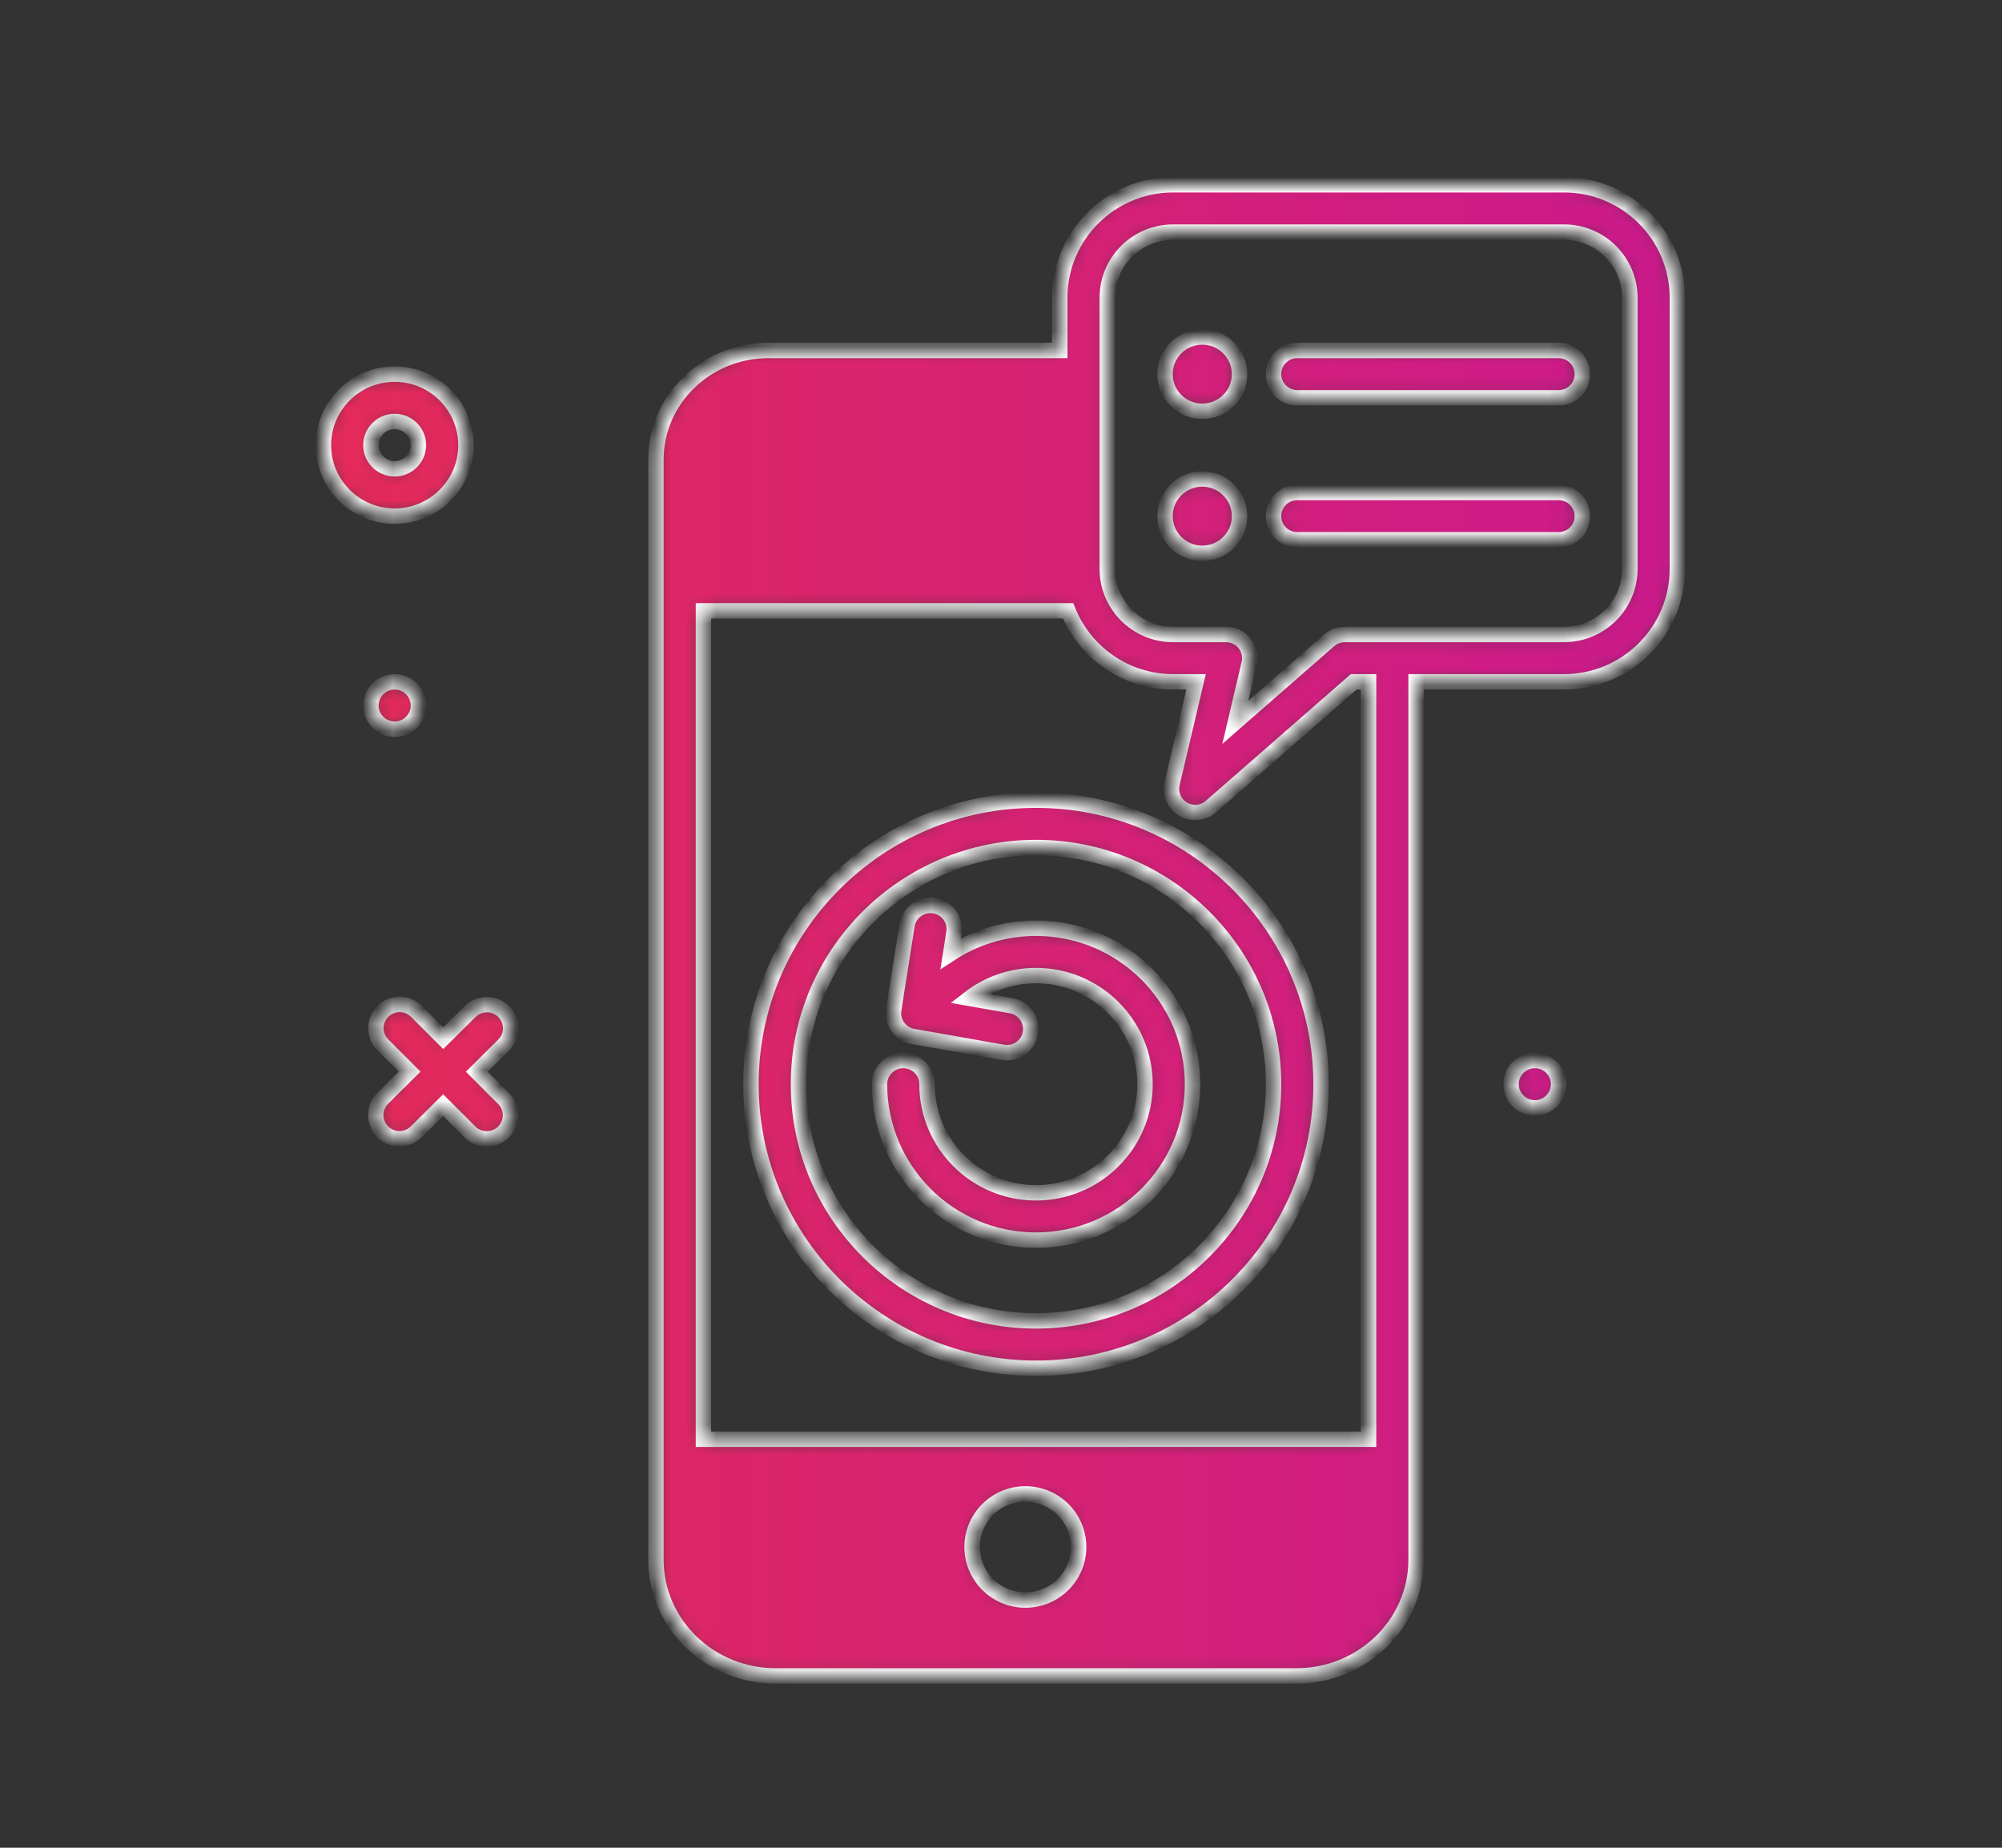 <?xml version="1.0" encoding="UTF-8"?>
<svg xmlns="http://www.w3.org/2000/svg" width="130" height="120" viewBox="0 0 130 120" fill="none">
  <rect x="0" y="0" width="130" height="120" fill="#333333" stroke="none"/>
  <mask id="path-1-inside-1_704_1017" fill="white">
    <path d="M101.561 12H76.174C72.116 12 68.816 15.29 68.816 19.333V22.76H49.897C45.869 22.76 42.593 25.939 42.593 29.848V101.297C42.593 105.457 46.082 108.841 50.37 108.841H84.176C88.464 108.841 91.953 105.457 91.953 101.297V44.28H101.562C105.619 44.28 108.919 40.99 108.919 36.947V19.333C108.919 15.29 105.619 12 101.561 12ZM66.583 103.914C64.673 103.914 63.124 102.371 63.124 100.467C63.124 98.564 64.673 97.02 66.583 97.02C68.493 97.02 70.041 98.564 70.041 100.467C70.041 102.371 68.493 103.914 66.583 103.914ZM88.868 93.47H45.678V39.669H69.354C70.442 42.366 73.083 44.28 76.174 44.28H77.667L76.111 50.879C75.957 51.529 76.243 52.203 76.819 52.548C77.064 52.695 77.339 52.767 77.612 52.767C77.977 52.767 78.342 52.638 78.629 52.386L87.905 44.28H88.868V93.47ZM105.835 36.947C105.835 39.296 103.917 41.206 101.561 41.206H87.325C86.952 41.206 86.59 41.342 86.308 41.587L80.215 46.912L81.115 43.094C81.222 42.638 81.115 42.156 80.822 41.789C80.529 41.42 80.085 41.206 79.613 41.206H76.174C73.818 41.206 71.901 39.296 71.901 36.947V19.333C71.901 16.985 73.818 15.074 76.174 15.074H101.561C103.917 15.074 105.835 16.985 105.835 19.333V36.947ZM80.491 24.297C80.491 25.63 79.408 26.71 78.071 26.71C76.734 26.71 75.65 25.63 75.65 24.297C75.65 22.965 76.733 21.885 78.071 21.885C79.407 21.885 80.491 22.965 80.491 24.297ZM102.75 24.297C102.75 25.146 102.06 25.834 101.207 25.834H84.24C83.388 25.834 82.698 25.146 82.698 24.297C82.698 23.448 83.388 22.76 84.24 22.76H101.207C102.06 22.76 102.75 23.448 102.75 24.297ZM80.491 33.52C80.491 34.853 79.408 35.933 78.071 35.933C76.734 35.933 75.65 34.853 75.65 33.52C75.65 32.188 76.733 31.108 78.071 31.108C79.407 31.108 80.491 32.188 80.491 33.52ZM102.75 33.52C102.75 34.369 102.06 35.057 101.207 35.057H84.24C83.388 35.057 82.698 34.369 82.698 33.52C82.698 32.671 83.388 31.983 84.24 31.983H101.207C102.06 31.983 102.75 32.671 102.75 33.52ZM67.273 51.966C57.067 51.966 48.764 60.241 48.764 70.412C48.764 80.583 57.067 88.858 67.273 88.858C77.48 88.858 85.783 80.583 85.783 70.412C85.783 60.241 77.48 51.966 67.273 51.966ZM67.273 85.784C58.769 85.784 51.849 78.888 51.849 70.412C51.849 61.936 58.769 55.041 67.273 55.041C75.778 55.041 82.698 61.936 82.698 70.412C82.698 78.888 75.778 85.784 67.273 85.784ZM77.437 70.412C77.437 75.997 72.877 80.54 67.273 80.54C61.67 80.54 57.11 75.997 57.11 70.412C57.11 69.563 57.801 68.875 58.653 68.875C59.505 68.875 60.195 69.563 60.195 70.412C60.195 74.302 63.37 77.466 67.273 77.466C71.176 77.466 74.352 74.302 74.352 70.412C74.352 66.522 71.177 63.358 67.273 63.358C65.678 63.358 64.171 63.887 62.944 64.836L65.657 65.313C66.496 65.461 67.056 66.259 66.907 67.095C66.776 67.841 66.126 68.365 65.39 68.365C65.301 68.365 65.211 68.357 65.121 68.341L59.293 67.314C58.466 67.169 57.907 66.39 58.036 65.562L58.895 60.1C59.028 59.262 59.814 58.687 60.657 58.819C61.5 58.951 62.075 59.736 61.944 60.575L61.732 61.923C63.358 60.865 65.268 60.283 67.273 60.283C72.877 60.284 77.437 64.827 77.437 70.412ZM32.706 67.869L30.96 69.602L32.7 71.343C33.301 71.944 33.3 72.918 32.696 73.516C32.395 73.815 32.001 73.965 31.607 73.965C31.212 73.965 30.816 73.814 30.515 73.512L28.775 71.772L27.029 73.506C26.729 73.805 26.335 73.954 25.941 73.954C25.546 73.954 25.149 73.803 24.848 73.501C24.247 72.9 24.249 71.927 24.853 71.328L26.598 69.595L24.858 67.854C24.257 67.253 24.259 66.279 24.863 65.681C25.465 65.082 26.443 65.082 27.044 65.685L28.783 67.425L30.529 65.691C31.132 65.093 32.109 65.093 32.71 65.696C33.312 66.297 33.31 67.27 32.706 67.869ZM30.255 28.909C30.255 26.366 28.179 24.297 25.627 24.297C23.076 24.297 21 26.366 21 28.909C21 31.452 23.076 33.52 25.627 33.52C28.179 33.52 30.255 31.452 30.255 28.909ZM24.085 28.909C24.085 28.061 24.777 27.372 25.627 27.372C26.478 27.372 27.17 28.061 27.17 28.909C27.17 29.756 26.478 30.446 25.627 30.446C24.777 30.446 24.085 29.756 24.085 28.909ZM24.085 45.818C24.085 44.969 24.776 44.28 25.627 44.28C26.479 44.28 27.17 44.969 27.17 45.818C27.17 46.666 26.479 47.355 25.627 47.355C24.776 47.355 24.085 46.666 24.085 45.818ZM101.207 70.412C101.207 71.261 100.517 71.949 99.665 71.949C98.813 71.949 98.122 71.261 98.122 70.412C98.122 69.563 98.813 68.875 99.665 68.875C100.517 68.875 101.207 69.563 101.207 70.412Z"></path>
  </mask>
  <path d="M101.561 12H76.174C72.116 12 68.816 15.29 68.816 19.333V22.76H49.897C45.869 22.76 42.593 25.939 42.593 29.848V101.297C42.593 105.457 46.082 108.841 50.37 108.841H84.176C88.464 108.841 91.953 105.457 91.953 101.297V44.28H101.562C105.619 44.28 108.919 40.99 108.919 36.947V19.333C108.919 15.29 105.619 12 101.561 12ZM66.583 103.914C64.673 103.914 63.124 102.371 63.124 100.467C63.124 98.564 64.673 97.02 66.583 97.02C68.493 97.02 70.041 98.564 70.041 100.467C70.041 102.371 68.493 103.914 66.583 103.914ZM88.868 93.47H45.678V39.669H69.354C70.442 42.366 73.083 44.28 76.174 44.28H77.667L76.111 50.879C75.957 51.529 76.243 52.203 76.819 52.548C77.064 52.695 77.339 52.767 77.612 52.767C77.977 52.767 78.342 52.638 78.629 52.386L87.905 44.28H88.868V93.47ZM105.835 36.947C105.835 39.296 103.917 41.206 101.561 41.206H87.325C86.952 41.206 86.59 41.342 86.308 41.587L80.215 46.912L81.115 43.094C81.222 42.638 81.115 42.156 80.822 41.789C80.529 41.42 80.085 41.206 79.613 41.206H76.174C73.818 41.206 71.901 39.296 71.901 36.947V19.333C71.901 16.985 73.818 15.074 76.174 15.074H101.561C103.917 15.074 105.835 16.985 105.835 19.333V36.947ZM80.491 24.297C80.491 25.63 79.408 26.71 78.071 26.71C76.734 26.71 75.65 25.63 75.65 24.297C75.65 22.965 76.733 21.885 78.071 21.885C79.407 21.885 80.491 22.965 80.491 24.297ZM102.75 24.297C102.75 25.146 102.06 25.834 101.207 25.834H84.24C83.388 25.834 82.698 25.146 82.698 24.297C82.698 23.448 83.388 22.76 84.24 22.76H101.207C102.06 22.76 102.75 23.448 102.75 24.297ZM80.491 33.52C80.491 34.853 79.408 35.933 78.071 35.933C76.734 35.933 75.65 34.853 75.65 33.52C75.65 32.188 76.733 31.108 78.071 31.108C79.407 31.108 80.491 32.188 80.491 33.52ZM102.75 33.52C102.75 34.369 102.06 35.057 101.207 35.057H84.24C83.388 35.057 82.698 34.369 82.698 33.52C82.698 32.671 83.388 31.983 84.24 31.983H101.207C102.06 31.983 102.75 32.671 102.75 33.52ZM67.273 51.966C57.067 51.966 48.764 60.241 48.764 70.412C48.764 80.583 57.067 88.858 67.273 88.858C77.48 88.858 85.783 80.583 85.783 70.412C85.783 60.241 77.48 51.966 67.273 51.966ZM67.273 85.784C58.769 85.784 51.849 78.888 51.849 70.412C51.849 61.936 58.769 55.041 67.273 55.041C75.778 55.041 82.698 61.936 82.698 70.412C82.698 78.888 75.778 85.784 67.273 85.784ZM77.437 70.412C77.437 75.997 72.877 80.54 67.273 80.54C61.67 80.54 57.11 75.997 57.11 70.412C57.11 69.563 57.801 68.875 58.653 68.875C59.505 68.875 60.195 69.563 60.195 70.412C60.195 74.302 63.37 77.466 67.273 77.466C71.176 77.466 74.352 74.302 74.352 70.412C74.352 66.522 71.177 63.358 67.273 63.358C65.678 63.358 64.171 63.887 62.944 64.836L65.657 65.313C66.496 65.461 67.056 66.259 66.907 67.095C66.776 67.841 66.126 68.365 65.39 68.365C65.301 68.365 65.211 68.357 65.121 68.341L59.293 67.314C58.466 67.169 57.907 66.39 58.036 65.562L58.895 60.1C59.028 59.262 59.814 58.687 60.657 58.819C61.5 58.951 62.075 59.736 61.944 60.575L61.732 61.923C63.358 60.865 65.268 60.283 67.273 60.283C72.877 60.284 77.437 64.827 77.437 70.412ZM32.706 67.869L30.96 69.602L32.7 71.343C33.301 71.944 33.3 72.918 32.696 73.516C32.395 73.815 32.001 73.965 31.607 73.965C31.212 73.965 30.816 73.814 30.515 73.512L28.775 71.772L27.029 73.506C26.729 73.805 26.335 73.954 25.941 73.954C25.546 73.954 25.149 73.803 24.848 73.501C24.247 72.9 24.249 71.927 24.853 71.328L26.598 69.595L24.858 67.854C24.257 67.253 24.259 66.279 24.863 65.681C25.465 65.082 26.443 65.082 27.044 65.685L28.783 67.425L30.529 65.691C31.132 65.093 32.109 65.093 32.71 65.696C33.312 66.297 33.31 67.27 32.706 67.869ZM30.255 28.909C30.255 26.366 28.179 24.297 25.627 24.297C23.076 24.297 21 26.366 21 28.909C21 31.452 23.076 33.52 25.627 33.52C28.179 33.52 30.255 31.452 30.255 28.909ZM24.085 28.909C24.085 28.061 24.777 27.372 25.627 27.372C26.478 27.372 27.17 28.061 27.17 28.909C27.17 29.756 26.478 30.446 25.627 30.446C24.777 30.446 24.085 29.756 24.085 28.909ZM24.085 45.818C24.085 44.969 24.776 44.28 25.627 44.28C26.479 44.28 27.17 44.969 27.17 45.818C27.17 46.666 26.479 47.355 25.627 47.355C24.776 47.355 24.085 46.666 24.085 45.818ZM101.207 70.412C101.207 71.261 100.517 71.949 99.665 71.949C98.813 71.949 98.122 71.261 98.122 70.412C98.122 69.563 98.813 68.875 99.665 68.875C100.517 68.875 101.207 69.563 101.207 70.412Z" fill="url(#paint0_linear_704_1017)" stroke="white" mask="url(#path-1-inside-1_704_1017)"></path>
  <defs>
    <linearGradient id="paint0_linear_704_1017" x1="108.919" y1="60.421" x2="21" y2="60.421" gradientUnits="userSpaceOnUse">
      <stop stop-color="#CA1A8B"></stop>
      <stop offset="1" stop-color="#E42A5A"></stop>
    </linearGradient>
  </defs>
</svg>
